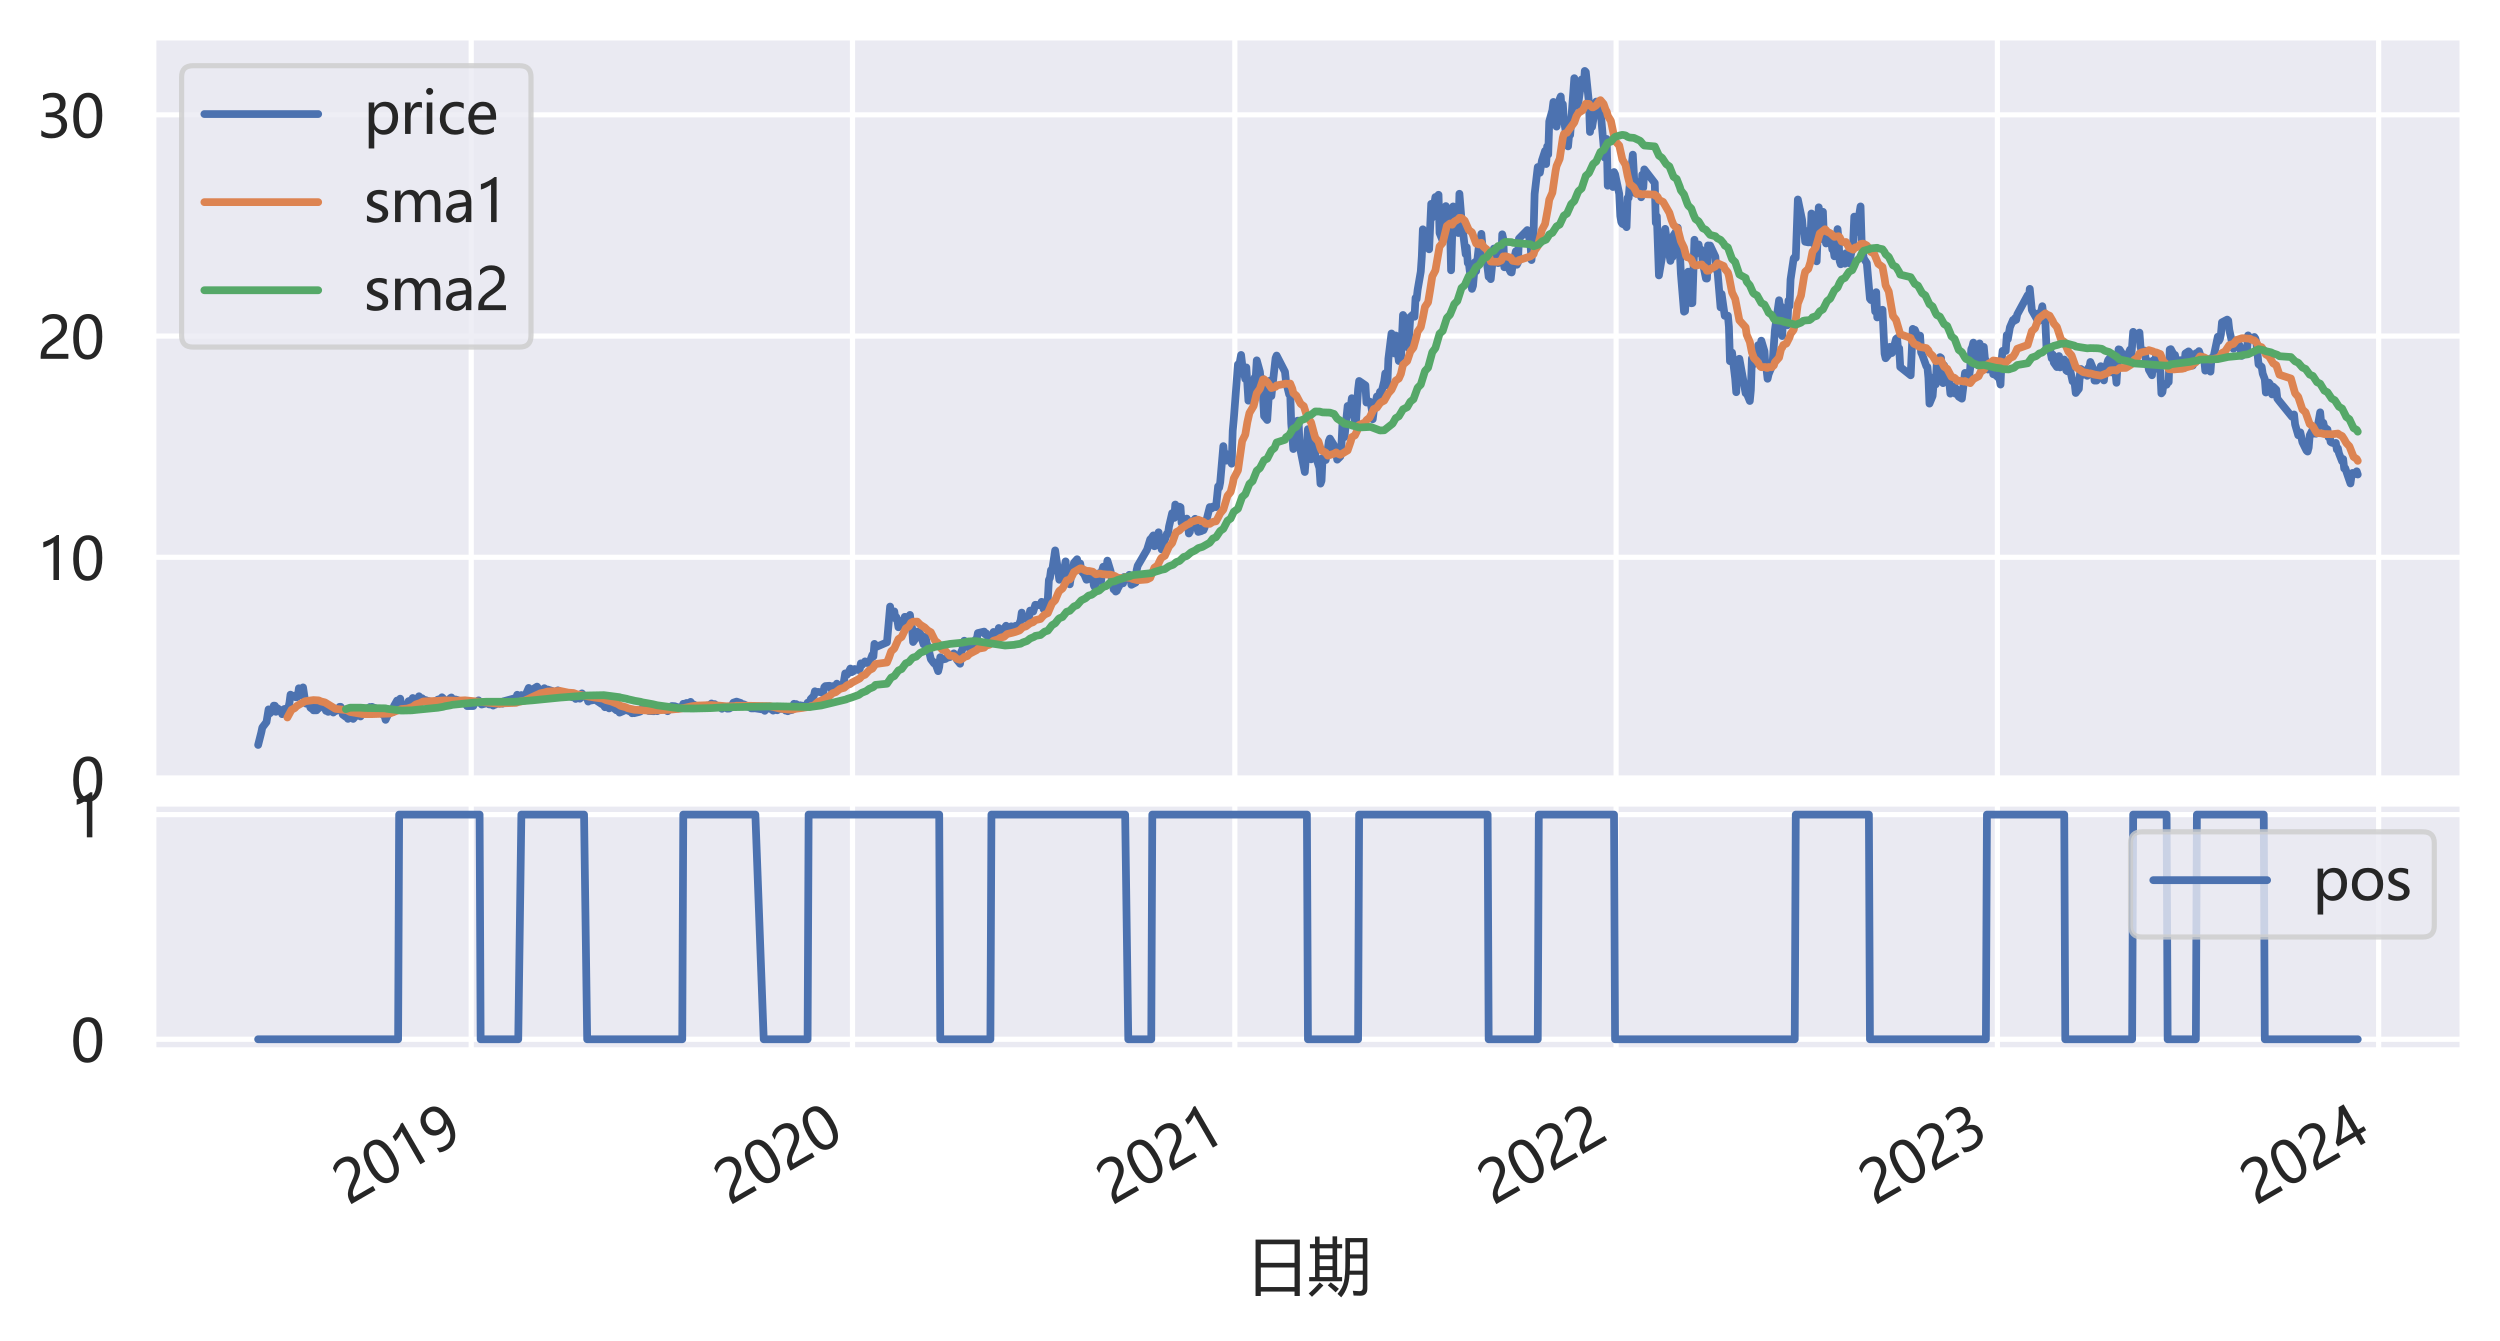 <?xml version="1.0" encoding="utf-8" standalone="no"?>
<!DOCTYPE svg PUBLIC "-//W3C//DTD SVG 1.1//EN"
  "http://www.w3.org/Graphics/SVG/1.1/DTD/svg11.dtd">
<svg xmlns:xlink="http://www.w3.org/1999/xlink" width="483.201pt" height="259.2pt" viewBox="0 0 483.201 259.2" xmlns="http://www.w3.org/2000/svg" version="1.1">
 <defs>
  <style type="text/css">*{stroke-linejoin: round; stroke-linecap: butt}</style>
 </defs>
 <g id="figure_1">
  <g id="patch_1">
   <path d="M 0 259.2 
L 483.201 259.2 
L 483.201 0 
L 0 0 
z
" style="fill: #ffffff"/>
  </g>
  <g id="axes_1">
   <g id="patch_2">
    <path d="M 29.601 150.498 
L 476.001 150.498 
L 476.001 7.2 
L 29.601 7.2 
z
" style="fill: #eaeaf2"/>
   </g>
   <g id="matplotlib.axis_1">
    <g id="xtick_1">
     <g id="line2d_1">
      <path d="M 91.079 150.498 
L 91.079 7.2 
" clip-path="url(#pd86e8a06e6)" style="fill: none; stroke: #ffffff; stroke-linecap: round"/>
     </g>
    </g>
    <g id="xtick_2">
     <g id="line2d_2">
      <path d="M 164.773 150.498 
L 164.773 7.2 
" clip-path="url(#pd86e8a06e6)" style="fill: none; stroke: #ffffff; stroke-linecap: round"/>
     </g>
    </g>
    <g id="xtick_3">
     <g id="line2d_3">
      <path d="M 238.668 150.498 
L 238.668 7.2 
" clip-path="url(#pd86e8a06e6)" style="fill: none; stroke: #ffffff; stroke-linecap: round"/>
     </g>
    </g>
    <g id="xtick_4">
     <g id="line2d_4">
      <path d="M 312.361 150.498 
L 312.361 7.2 
" clip-path="url(#pd86e8a06e6)" style="fill: none; stroke: #ffffff; stroke-linecap: round"/>
     </g>
    </g>
    <g id="xtick_5">
     <g id="line2d_5">
      <path d="M 386.055 150.498 
L 386.055 7.2 
" clip-path="url(#pd86e8a06e6)" style="fill: none; stroke: #ffffff; stroke-linecap: round"/>
     </g>
    </g>
    <g id="xtick_6">
     <g id="line2d_6">
      <path d="M 459.748 150.498 
L 459.748 7.2 
" clip-path="url(#pd86e8a06e6)" style="fill: none; stroke: #ffffff; stroke-linecap: round"/>
     </g>
    </g>
    <g id="xtick_7"/>
    <g id="xtick_8"/>
    <g id="xtick_9"/>
    <g id="xtick_10"/>
    <g id="xtick_11"/>
    <g id="xtick_12"/>
    <g id="xtick_13"/>
    <g id="xtick_14"/>
    <g id="xtick_15"/>
   </g>
   <g id="matplotlib.axis_2">
    <g id="ytick_1">
     <g id="line2d_7">
      <path d="M 29.601 150.472 
L 476.001 150.472 
" clip-path="url(#pd86e8a06e6)" style="fill: none; stroke: #ffffff; stroke-linecap: round"/>
     </g>
     <g id="text_1">
      <!-- 0 -->
      <g style="fill: #262626" transform="translate(13.65 154.868) scale(0.11 -0.11)">
       <defs>
        <path id="MicrosoftYaHei-30" d="M 284 2325 
Q 284 3606 709 4264 
Q 1134 4922 1941 4922 
Q 3478 4922 3478 2441 
Q 3478 1216 3045 567 
Q 2613 -81 1831 -81 
Q 1094 -81 689 534 
Q 284 1150 284 2325 
z
M 909 2353 
Q 909 425 1888 425 
Q 2850 425 2850 2384 
Q 2850 4413 1906 4413 
Q 909 4413 909 2353 
z
" transform="scale(0.016)"/>
       </defs>
       <use xlink:href="#MicrosoftYaHei-30"/>
      </g>
     </g>
    </g>
    <g id="ytick_2">
     <g id="line2d_8">
      <path d="M 29.601 107.713 
L 476.001 107.713 
" clip-path="url(#pd86e8a06e6)" style="fill: none; stroke: #ffffff; stroke-linecap: round"/>
     </g>
     <g id="text_2">
      <!-- 10 -->
      <g style="fill: #262626" transform="translate(7.2 112.109) scale(0.11 -0.11)">
       <defs>
        <path id="MicrosoftYaHei-31" d="M 1781 0 
L 1781 4141 
Q 1638 3997 1295 3819 
Q 953 3641 663 3569 
L 663 4169 
Q 1047 4275 1484 4508 
Q 1922 4741 2156 4947 
L 2388 4947 
L 2388 0 
L 1781 0 
z
" transform="scale(0.016)"/>
       </defs>
       <use xlink:href="#MicrosoftYaHei-31"/>
       <use xlink:href="#MicrosoftYaHei-30" x="58.643"/>
      </g>
     </g>
    </g>
    <g id="ytick_3">
     <g id="line2d_9">
      <path d="M 29.601 64.954 
L 476.001 64.954 
" clip-path="url(#pd86e8a06e6)" style="fill: none; stroke: #ffffff; stroke-linecap: round"/>
     </g>
     <g id="text_3">
      <!-- 20 -->
      <g style="fill: #262626" transform="translate(7.2 69.35) scale(0.11 -0.11)">
       <defs>
        <path id="MicrosoftYaHei-32" d="M 2666 3572 
Q 2666 3963 2419 4186 
Q 2172 4409 1747 4409 
Q 1447 4409 1140 4256 
Q 834 4103 569 3819 
L 569 4413 
Q 806 4659 1107 4790 
Q 1409 4922 1816 4922 
Q 2472 4922 2872 4570 
Q 3272 4219 3272 3619 
Q 3272 3084 3026 2693 
Q 2781 2303 2188 1894 
Q 1581 1475 1376 1294 
Q 1172 1113 1090 947 
Q 1009 781 1009 544 
L 3416 544 
L 3416 0 
L 372 0 
L 372 241 
Q 372 659 486 951 
Q 600 1244 862 1520 
Q 1125 1797 1681 2184 
Q 2250 2584 2458 2886 
Q 2666 3188 2666 3572 
z
" transform="scale(0.016)"/>
       </defs>
       <use xlink:href="#MicrosoftYaHei-32"/>
       <use xlink:href="#MicrosoftYaHei-30" x="58.643"/>
      </g>
     </g>
    </g>
    <g id="ytick_4">
     <g id="line2d_10">
      <path d="M 29.601 22.195 
L 476.001 22.195 
" clip-path="url(#pd86e8a06e6)" style="fill: none; stroke: #ffffff; stroke-linecap: round"/>
     </g>
     <g id="text_4">
      <!-- 30 -->
      <g style="fill: #262626" transform="translate(7.2 26.591) scale(0.11 -0.11)">
       <defs>
        <path id="MicrosoftYaHei-33" d="M 447 809 
Q 944 425 1569 425 
Q 2069 425 2361 670 
Q 2653 916 2653 1328 
Q 2653 2247 1338 2247 
L 934 2247 
L 934 2753 
L 1319 2753 
Q 2484 2753 2484 3616 
Q 2484 4413 1594 4413 
Q 1084 4413 634 4069 
L 634 4647 
Q 1109 4922 1744 4922 
Q 2363 4922 2738 4598 
Q 3113 4275 3113 3759 
Q 3113 2809 2144 2538 
L 2144 2525 
Q 2669 2469 2973 2155 
Q 3278 1841 3278 1372 
Q 3278 719 2808 319 
Q 2338 -81 1556 -81 
Q 869 -81 447 175 
L 447 809 
z
" transform="scale(0.016)"/>
       </defs>
       <use xlink:href="#MicrosoftYaHei-33"/>
       <use xlink:href="#MicrosoftYaHei-30" x="58.643"/>
      </g>
     </g>
    </g>
   </g>
   <g id="line2d_11">
    <path d="M 49.892 143.984 
L 50.498 141.585 
L 50.699 140.619 
L 51.507 139.56 
L 51.911 137.11 
L 52.113 137.91 
L 52.718 137.38 
L 52.92 136.383 
L 53.122 136.401 
L 53.324 137.576 
L 53.526 136.827 
L 54.334 137.36 
L 54.536 138.037 
L 54.939 137.043 
L 55.545 136.91 
L 55.747 136.741 
L 55.949 135.808 
L 56.151 134.263 
L 56.353 134.678 
L 56.958 134.439 
L 57.16 134.763 
L 57.362 134.763 
L 57.564 134.641 
L 57.766 133.031 
L 58.372 133.491 
L 58.574 132.861 
L 58.977 135.577 
L 59.179 136.008 
L 59.785 135.846 
L 59.987 136.775 
L 60.189 136.934 
L 60.391 136.707 
L 60.593 137.297 
L 61.198 137.287 
L 61.4 136.459 
L 61.602 136.913 
L 61.804 136.404 
L 62.006 136.328 
L 62.612 136.414 
L 63.015 137.395 
L 63.217 137.42 
L 63.419 137.585 
L 64.227 137.304 
L 64.429 137.722 
L 64.631 137.398 
L 64.832 137.459 
L 65.438 137.125 
L 65.64 136.616 
L 65.842 136.612 
L 66.246 138.119 
L 66.851 138.566 
L 67.053 138.451 
L 67.255 138.941 
L 67.457 138.851 
L 67.659 138.556 
L 68.265 138.949 
L 69.072 138.042 
L 69.678 138.479 
L 69.88 137.95 
L 70.486 137.384 
L 71.293 137.557 
L 71.495 136.643 
L 71.697 136.711 
L 71.899 136.621 
L 73.918 137.533 
L 74.12 138.242 
L 74.322 138.242 
L 74.524 139.131 
L 75.331 137.392 
L 75.533 137.454 
L 75.735 137.223 
L 75.937 137.615 
L 76.139 136.466 
L 76.744 135.4 
L 77.148 135.822 
L 77.35 135.041 
L 77.552 136.302 
L 78.158 137.073 
L 78.36 136.223 
L 78.763 136.501 
L 78.965 135.529 
L 79.571 135.345 
L 79.773 134.91 
L 80.177 135.763 
L 80.379 135.673 
L 80.984 134.575 
L 81.388 135.026 
L 81.59 134.953 
L 81.792 135.202 
L 82.398 135.353 
L 82.6 135.67 
L 82.801 135.494 
L 83.003 135.642 
L 83.205 136.431 
L 83.811 136.302 
L 84.013 136.108 
L 84.215 135.492 
L 84.417 135.622 
L 84.619 135.223 
L 85.224 135.056 
L 85.426 134.768 
L 85.628 134.952 
L 85.83 135.424 
L 86.032 135.287 
L 86.638 135.568 
L 86.839 135.514 
L 87.041 134.928 
L 87.243 134.805 
L 87.445 135.359 
L 88.051 135.193 
L 88.455 135.326 
L 88.657 135.758 
L 88.858 135.527 
L 89.464 135.621 
L 90.07 136.072 
L 90.272 136.468 
L 91.483 136.461 
L 91.685 135.834 
L 92.291 135.745 
L 92.493 135.364 
L 93.098 136.171 
L 93.704 136.012 
L 93.906 135.754 
L 94.108 135.893 
L 94.31 135.896 
L 94.512 136.148 
L 95.117 136.181 
L 95.319 136.376 
L 95.521 136.142 
L 95.723 136.196 
L 95.925 135.742 
L 96.531 136.016 
L 96.733 135.893 
L 97.136 136.004 
L 97.338 135.547 
L 99.761 134.888 
L 99.963 134.284 
L 100.165 134.745 
L 100.771 134.338 
L 100.972 134.77 
L 101.578 134.357 
L 102.184 132.965 
L 102.588 134.02 
L 102.991 133.225 
L 103.799 132.711 
L 104.001 132.992 
L 104.405 134.238 
L 105.01 133.647 
L 105.212 133.018 
L 105.414 133.615 
L 105.818 133.266 
L 106.626 133.514 
L 106.828 133.799 
L 107.231 133.917 
L 107.837 133.432 
L 108.241 134.552 
L 108.443 134.595 
L 108.645 134.234 
L 109.25 133.965 
L 109.654 134.336 
L 110.664 134.775 
L 110.866 134.452 
L 111.269 135.089 
L 111.471 134.837 
L 112.077 135.039 
L 112.279 134.779 
L 112.481 134.014 
L 112.885 134.596 
L 113.49 134.988 
L 113.692 135.6 
L 113.894 135.28 
L 114.096 135.414 
L 114.904 135.281 
L 115.105 135.284 
L 116.317 136.093 
L 116.519 136.065 
L 116.923 136.693 
L 117.124 136.412 
L 117.73 136.916 
L 117.932 136.8 
L 118.134 136.236 
L 118.336 136.365 
L 118.538 136.783 
L 119.143 137.293 
L 119.345 137.204 
L 119.547 137.359 
L 119.749 137.737 
L 120.557 137.391 
L 120.759 136.855 
L 121.162 137.269 
L 121.97 137.6 
L 122.172 137.859 
L 122.374 137.42 
L 122.576 137.844 
L 123.585 137.593 
L 123.787 137.503 
L 124.191 136.798 
L 124.797 136.842 
L 125.402 137.421 
L 126.412 137.468 
L 126.614 137.238 
L 126.816 137.249 
L 127.017 137.457 
L 128.027 136.876 
L 128.229 137.027 
L 128.431 137.02 
L 129.036 137.462 
L 129.44 136.785 
L 129.642 136.75 
L 129.844 136.459 
L 130.45 136.505 
L 130.652 136.67 
L 130.854 136.638 
L 131.055 136.937 
L 131.257 136.735 
L 131.863 136.591 
L 132.065 136.033 
L 132.469 136.045 
L 132.671 135.876 
L 133.276 135.873 
L 133.478 135.657 
L 133.68 136.01 
L 134.084 136.152 
L 134.892 136.776 
L 135.093 136.541 
L 135.295 136.591 
L 135.497 136.822 
L 136.305 136.513 
L 136.507 136.506 
L 136.709 136.373 
L 136.911 136.564 
L 137.516 135.967 
L 137.718 136.122 
L 138.122 136.089 
L 138.324 136.427 
L 138.93 136.653 
L 139.131 136.548 
L 139.535 136.991 
L 139.737 136.753 
L 140.343 136.614 
L 140.545 136.966 
L 140.949 136.948 
L 141.15 136.837 
L 141.756 135.808 
L 142.362 135.606 
L 143.169 135.869 
L 143.371 136.304 
L 143.573 136.29 
L 143.775 136.131 
L 144.785 136.66 
L 144.987 136.613 
L 145.188 136.915 
L 145.996 136.909 
L 147.611 137.153 
L 147.813 137.387 
L 148.015 137.027 
L 148.217 136.916 
L 149.025 137.012 
L 149.428 137.347 
L 149.63 137.188 
L 150.236 137.279 
L 150.438 137.062 
L 150.64 137.056 
L 150.842 136.88 
L 151.044 137.002 
L 151.649 137.045 
L 151.851 137.351 
L 152.053 137.304 
L 152.255 137.466 
L 152.457 137.34 
L 153.063 137.222 
L 153.466 136.027 
L 153.668 136.146 
L 153.87 136.084 
L 154.476 136.465 
L 154.678 136.318 
L 154.88 136.419 
L 155.082 136.386 
L 155.283 136.685 
L 155.889 136.631 
L 156.091 135.819 
L 156.293 135.948 
L 156.495 135.779 
L 156.697 135.111 
L 157.302 134.492 
L 157.504 133.61 
L 157.706 133.761 
L 158.11 133.73 
L 158.716 133.792 
L 158.918 133.932 
L 159.12 133.87 
L 159.321 132.813 
L 159.523 132.612 
L 160.331 132.544 
L 160.735 133.271 
L 160.937 132.613 
L 161.542 132.754 
L 161.744 132.135 
L 161.946 132.577 
L 162.35 132.656 
L 162.956 132.635 
L 163.359 130.156 
L 163.561 130.192 
L 163.763 130.375 
L 164.369 129.217 
L 164.571 129.936 
L 164.975 129.71 
L 165.177 129.307 
L 165.984 129.514 
L 166.186 129.294 
L 166.388 128.214 
L 166.59 128.552 
L 167.196 127.833 
L 167.599 128.151 
L 167.801 127.933 
L 168.003 128.196 
L 168.609 126.575 
L 168.811 126.883 
L 169.013 124.451 
L 169.215 125.102 
L 171.435 124.145 
L 172.041 117.24 
L 172.243 119.181 
L 172.849 118.17 
L 173.051 119.54 
L 173.252 119.289 
L 173.454 119.95 
L 173.656 121.238 
L 174.262 120.399 
L 174.464 119.897 
L 174.666 120.582 
L 174.868 119.222 
L 175.07 119.241 
L 175.675 120.337 
L 175.877 118.851 
L 176.079 120.651 
L 176.281 121.325 
L 176.483 124.088 
L 177.089 123.225 
L 177.29 122.067 
L 177.492 122.482 
L 177.694 122.179 
L 177.896 122.519 
L 178.502 124.534 
L 178.704 123.121 
L 178.906 123.072 
L 179.108 124.384 
L 179.309 124.804 
L 179.915 127.407 
L 180.521 128.213 
L 180.723 128.048 
L 181.328 129.723 
L 181.53 128.904 
L 181.732 127.023 
L 182.136 127.48 
L 182.742 127.358 
L 182.944 127.143 
L 183.146 127.143 
L 183.347 126.504 
L 183.549 127.027 
L 184.357 126.286 
L 184.559 126.624 
L 184.963 127.534 
L 185.568 128.286 
L 185.77 125.997 
L 185.972 125.63 
L 186.376 123.84 
L 186.982 124.33 
L 187.184 125.128 
L 187.385 125.059 
L 187.587 125.25 
L 187.789 124.894 
L 188.395 124.449 
L 188.597 123.572 
L 188.799 123.489 
L 189.001 122.361 
L 190.212 122.077 
L 190.414 122.594 
L 190.616 122.418 
L 191.222 123.709 
L 191.423 123.436 
L 191.625 123.584 
L 191.827 124.114 
L 192.029 122.145 
L 192.635 122.876 
L 192.837 122.589 
L 193.039 121.382 
L 193.241 121.751 
L 193.442 122.679 
L 194.048 122.381 
L 194.25 121.238 
L 194.452 120.943 
L 194.856 122.136 
L 195.461 121.053 
L 195.865 121.543 
L 196.269 120.961 
L 196.875 120.917 
L 197.279 119.862 
L 197.48 118.405 
L 197.682 119.338 
L 198.288 119.655 
L 198.49 119.199 
L 198.692 119.637 
L 198.894 119.406 
L 199.096 118.017 
L 199.701 118.196 
L 200.105 116.895 
L 201.115 116.986 
L 201.317 116.323 
L 201.72 117.754 
L 201.922 117.673 
L 202.528 115.639 
L 202.73 112.086 
L 202.932 111.687 
L 203.134 110.201 
L 203.336 110.423 
L 203.941 106.386 
L 204.749 112.059 
L 205.556 109.803 
L 205.758 109.624 
L 205.96 108.501 
L 206.162 111.464 
L 206.768 112.938 
L 207.172 110.366 
L 207.374 110.133 
L 207.575 108.77 
L 208.181 108.086 
L 208.383 109.069 
L 208.585 109.136 
L 208.787 108.908 
L 208.989 110.346 
L 209.594 111.069 
L 209.998 112.055 
L 210.2 112.002 
L 210.402 111.128 
L 211.008 111.876 
L 211.21 111.343 
L 211.412 113.159 
L 211.613 113.513 
L 212.421 110.798 
L 212.623 111.215 
L 212.825 112.318 
L 213.027 110.208 
L 213.229 109.539 
L 213.834 109.932 
L 214.036 108.355 
L 214.642 110.354 
L 215.248 113.92 
L 215.45 113.818 
L 215.651 114.335 
L 215.853 114.204 
L 216.055 113.737 
L 216.863 112.256 
L 217.065 112.741 
L 217.267 111.515 
L 217.469 111.589 
L 218.074 111.609 
L 218.276 111.099 
L 218.478 111.796 
L 218.68 113.03 
L 219.488 112.61 
L 219.689 110.198 
L 219.891 109.356 
L 221.708 106.227 
L 222.314 104.245 
L 222.516 104.069 
L 222.92 103.483 
L 223.122 105.579 
L 223.727 105.318 
L 223.929 102.88 
L 224.131 104.731 
L 224.333 104.823 
L 224.535 106.201 
L 225.343 103.76 
L 225.544 103.153 
L 225.746 103.205 
L 225.948 101.772 
L 226.554 99.182 
L 226.756 100.007 
L 226.958 100.103 
L 227.16 97.519 
L 227.362 98.52 
L 227.967 97.933 
L 228.169 98.033 
L 228.371 101.048 
L 228.573 100.371 
L 228.775 100.576 
L 229.381 100.237 
L 229.582 101.081 
L 229.784 103.111 
L 229.986 102.794 
L 230.188 100.796 
L 230.794 100.612 
L 230.996 100.273 
L 231.198 101.965 
L 231.4 102.14 
L 231.601 102.807 
L 232.207 102.649 
L 232.409 101.975 
L 232.611 102.47 
L 232.813 102.009 
L 233.822 98.008 
L 234.024 98.013 
L 234.226 98.249 
L 234.428 97.904 
L 235.034 98.015 
L 235.438 94.006 
L 235.639 94.261 
L 235.841 93.226 
L 236.447 86.231 
L 236.649 88.499 
L 236.851 87.631 
L 237.053 89.032 
L 237.255 88.67 
L 237.86 87.872 
L 238.062 89.625 
L 238.264 83.236 
L 238.466 81.018 
L 239.274 70.433 
L 239.476 70.849 
L 239.879 68.604 
L 240.081 70.348 
L 240.687 73.249 
L 240.889 71.017 
L 241.293 77.444 
L 241.495 75.137 
L 242.1 74.466 
L 242.302 78.016 
L 242.504 72.965 
L 242.706 72.989 
L 242.908 69.649 
L 243.514 71.856 
L 243.715 74.143 
L 243.917 73.143 
L 244.321 80.42 
L 244.927 81.177 
L 245.331 75.049 
L 245.533 73.548 
L 245.734 76.556 
L 246.542 69.218 
L 246.744 68.722 
L 248.359 71.853 
L 248.561 73.748 
L 249.167 76.242 
L 249.369 75.937 
L 249.571 81.84 
L 249.974 86.79 
L 250.782 81.317 
L 250.984 81.31 
L 251.186 86.117 
L 252.195 91.228 
L 252.801 82.952 
L 253.407 88.779 
L 253.81 84.64 
L 254.012 84.08 
L 254.214 87.938 
L 255.022 90.454 
L 255.224 93.473 
L 255.426 92.92 
L 255.628 88.512 
L 256.233 88.915 
L 256.435 87.443 
L 256.637 86.807 
L 256.839 85.247 
L 257.041 84.764 
L 257.848 86.085 
L 258.05 87.244 
L 258.252 87.276 
L 258.454 88.843 
L 259.06 88.245 
L 259.262 86.297 
L 259.464 82.055 
L 259.666 83.855 
L 259.867 84.488 
L 260.473 78.463 
L 260.877 80.125 
L 261.281 76.967 
L 261.886 81.458 
L 262.088 81.534 
L 262.492 75.268 
L 262.694 73.636 
L 263.905 74.466 
L 264.107 77.802 
L 264.713 77.613 
L 264.915 77.934 
L 265.117 78.95 
L 265.319 81.031 
L 265.521 79.454 
L 266.126 76.621 
L 266.328 77.441 
L 266.732 75.716 
L 266.934 76.149 
L 267.54 73.674 
L 267.742 72.162 
L 267.943 74.182 
L 268.145 74.464 
L 268.347 69.349 
L 268.953 64.457 
L 269.155 66.212 
L 269.357 66.38 
L 269.559 68.323 
L 269.761 64.84 
L 270.366 69.772 
L 270.568 69.353 
L 270.77 69.393 
L 271.174 60.88 
L 271.981 62.268 
L 272.183 67.225 
L 272.587 61.27 
L 273.193 60.708 
L 273.395 61.22 
L 273.597 57.578 
L 273.798 57.801 
L 274 56.022 
L 274.606 52.499 
L 274.808 49.58 
L 275.01 44.323 
L 275.212 45.385 
L 275.414 47.36 
L 276.019 47.381 
L 276.221 48.185 
L 276.625 39.404 
L 276.827 42.058 
L 277.433 38.08 
L 277.635 38.642 
L 277.836 40.968 
L 278.038 37.65 
L 278.24 45.04 
L 278.846 46.537 
L 279.048 45.632 
L 279.25 40.097 
L 279.452 39.832 
L 279.654 41.846 
L 280.259 43.29 
L 280.461 52.24 
L 280.865 39.901 
L 281.067 41.172 
L 281.673 40.855 
L 281.874 45.043 
L 282.076 37.452 
L 282.48 42.47 
L 283.288 49.138 
L 283.49 47.791 
L 283.692 50.84 
L 283.893 50.83 
L 284.499 55.832 
L 284.701 55.236 
L 285.105 50.645 
L 285.307 52.422 
L 285.912 46.872 
L 286.114 46.655 
L 286.316 45.201 
L 286.72 49.753 
L 287.326 50.206 
L 287.73 53.519 
L 287.931 52.559 
L 288.133 53.95 
L 288.739 48.042 
L 288.941 48.462 
L 289.143 50.666 
L 289.345 49.827 
L 289.547 50.844 
L 290.152 50.704 
L 290.354 45.287 
L 290.556 46.192 
L 290.758 51.656 
L 290.96 50.658 
L 291.969 52.594 
L 292.171 52.663 
L 292.373 51.264 
L 292.979 48.566 
L 293.181 51.174 
L 293.383 50.757 
L 293.585 46.121 
L 295.2 44.472 
L 295.806 47.069 
L 296.007 50.264 
L 296.411 44.816 
L 296.613 37.484 
L 297.219 32.286 
L 297.421 33.173 
L 297.623 33.396 
L 298.026 31.019 
L 298.632 29.155 
L 298.834 31.703 
L 299.036 28.294 
L 299.238 29.858 
L 299.44 23.466 
L 300.045 21.307 
L 300.247 19.705 
L 300.449 23.301 
L 300.651 21.928 
L 300.853 24.473 
L 301.459 19.143 
L 301.661 18.644 
L 301.863 21.702 
L 302.064 20.131 
L 302.266 23.103 
L 303.074 28.291 
L 303.276 26.117 
L 303.478 26.092 
L 304.285 15.112 
L 304.891 20.499 
L 305.093 19.706 
L 305.699 15.351 
L 305.901 15.311 
L 306.102 16.906 
L 306.304 13.714 
L 306.506 13.919 
L 307.112 19.859 
L 307.314 25.501 
L 307.516 23.502 
L 307.718 24.543 
L 308.525 19.634 
L 308.727 21.099 
L 308.929 21.5 
L 309.131 20.288 
L 309.333 21.056 
L 310.14 30.459 
L 310.342 29.223 
L 310.544 26.859 
L 310.746 35.895 
L 311.352 35.54 
L 311.554 34.264 
L 311.756 36.147 
L 311.958 33.254 
L 312.159 33.653 
L 312.967 37.473 
L 313.169 41.744 
L 313.371 42.951 
L 313.573 43.263 
L 314.178 43.563 
L 314.38 43.905 
L 314.582 38.247 
L 314.784 38.258 
L 314.986 35.778 
L 315.592 29.894 
L 315.996 37.255 
L 316.197 37.424 
L 316.399 37.357 
L 317.005 35.06 
L 317.207 38.13 
L 317.409 33.76 
L 317.611 36.258 
L 317.813 32.74 
L 319.832 35.365 
L 320.034 43.066 
L 320.235 41.799 
L 320.639 53.229 
L 321.245 49.631 
L 321.447 45.829 
L 321.851 44.232 
L 322.052 45.73 
L 322.86 50.423 
L 323.062 47.432 
L 323.264 49.689 
L 323.466 45.476 
L 324.071 44.562 
L 324.273 44.001 
L 324.475 48.462 
L 324.677 48.636 
L 324.879 52.872 
L 325.485 60.241 
L 325.687 60.123 
L 326.09 53.061 
L 326.292 52.516 
L 326.898 58.618 
L 327.1 58.582 
L 327.504 46.341 
L 327.706 49.142 
L 328.311 47.247 
L 328.513 48.641 
L 328.715 48.182 
L 328.917 48.438 
L 329.119 50.815 
L 329.725 53.825 
L 329.927 53.844 
L 330.128 47.438 
L 330.33 48.777 
L 330.532 47.455 
L 331.542 49.598 
L 331.744 52.18 
L 331.946 52.22 
L 332.551 59.412 
L 332.753 56.817 
L 333.359 61.042 
L 333.965 61.015 
L 334.166 63.162 
L 334.368 69.807 
L 334.57 69.387 
L 334.772 68.147 
L 335.378 73.185 
L 335.58 75.805 
L 335.782 69.802 
L 335.984 73.706 
L 336.185 69.346 
L 337.397 76.006 
L 337.599 76.006 
L 338.204 77.503 
L 338.406 75.372 
L 338.608 69.267 
L 338.81 70.517 
L 339.012 68.263 
L 339.618 69.816 
L 339.82 66.711 
L 340.022 67.423 
L 340.223 67.423 
L 340.425 65.845 
L 341.031 67.876 
L 341.233 70.808 
L 341.435 71.422 
L 341.637 73.208 
L 341.839 72.327 
L 342.444 70.85 
L 342.646 69.616 
L 343.05 63.861 
L 343.858 58.033 
L 344.06 59.428 
L 344.261 59.228 
L 344.463 64.949 
L 344.665 60.425 
L 345.271 62.613 
L 345.473 62.859 
L 345.675 58.093 
L 345.877 59.165 
L 346.079 54.024 
L 346.684 49.935 
L 346.886 49.673 
L 347.088 49.845 
L 347.492 38.558 
L 348.299 42.46 
L 348.501 44.75 
L 348.703 44.454 
L 348.905 46.723 
L 349.511 46.847 
L 349.713 46.474 
L 349.915 46.848 
L 350.117 41.263 
L 351.126 50.508 
L 351.53 40.069 
L 351.732 44.662 
L 352.337 40.937 
L 352.539 46.337 
L 352.741 46.056 
L 352.943 47.058 
L 353.145 44.866 
L 353.751 46.915 
L 353.953 46.863 
L 354.155 48.22 
L 354.356 48.138 
L 354.558 49.54 
L 355.164 44.282 
L 355.366 46.491 
L 355.568 50.463 
L 355.77 51.083 
L 355.972 50.139 
L 356.577 50.961 
L 356.779 48.951 
L 356.981 50.464 
L 357.183 49.264 
L 357.385 50.863 
L 357.991 48.044 
L 358.193 46.507 
L 358.394 41.871 
L 358.596 42.316 
L 358.798 44.868 
L 359.606 39.898 
L 359.808 46.467 
L 360.212 49.902 
L 360.817 50.857 
L 361.423 57.741 
L 361.625 58.001 
L 362.231 57.585 
L 362.432 60.213 
L 362.634 56.477 
L 362.836 61.355 
L 363.038 60.811 
L 363.846 59.87 
L 364.25 68.368 
L 364.451 69.238 
L 365.057 68.507 
L 365.259 67.04 
L 365.461 67.182 
L 365.663 68.239 
L 365.865 67.771 
L 366.47 65.513 
L 366.672 65.343 
L 366.874 67.752 
L 367.076 67.314 
L 367.278 70.931 
L 369.297 72.538 
L 369.701 63.566 
L 369.903 64.731 
L 370.105 63.753 
L 370.71 65.262 
L 370.912 65.228 
L 371.114 64.87 
L 371.316 68.131 
L 371.518 68.535 
L 372.325 70.786 
L 372.527 70.914 
L 372.729 73.062 
L 372.931 78.008 
L 373.537 76.537 
L 373.739 73.875 
L 373.941 72.818 
L 374.143 74.294 
L 374.344 70.241 
L 374.95 69.022 
L 375.152 69.16 
L 375.556 74.052 
L 375.758 70.621 
L 376.363 73.679 
L 376.565 71.883 
L 376.969 76.085 
L 377.171 74.955 
L 377.777 74.638 
L 377.979 76.116 
L 378.181 75.217 
L 378.584 76.677 
L 379.19 77.054 
L 379.796 72.079 
L 379.998 72.753 
L 380.603 72.668 
L 380.805 71.127 
L 381.007 67.477 
L 381.209 67.046 
L 381.411 66.22 
L 382.017 68.267 
L 382.219 70.051 
L 382.42 70.67 
L 382.622 66.377 
L 382.824 67.529 
L 383.43 67.048 
L 383.632 69.225 
L 383.834 69.761 
L 384.238 71.424 
L 384.843 70.341 
L 385.045 70.413 
L 385.247 72.326 
L 385.651 72.444 
L 386.458 73.2 
L 386.66 74.329 
L 386.862 69.638 
L 387.064 67.811 
L 387.67 67.828 
L 387.872 64.753 
L 388.074 65.576 
L 388.477 63.26 
L 389.083 61.839 
L 389.285 62.042 
L 389.487 61.468 
L 389.689 61.815 
L 389.891 60.777 
L 391.91 57.055 
L 392.112 58.148 
L 392.314 55.831 
L 392.717 59.949 
L 393.727 61.741 
L 393.929 60.588 
L 394.131 61.99 
L 394.736 59.185 
L 394.938 60.974 
L 395.14 61.466 
L 395.342 62.543 
L 395.544 67.133 
L 396.15 67.083 
L 396.553 69.27 
L 396.755 68.523 
L 396.957 70.088 
L 397.563 70.948 
L 397.765 70.392 
L 397.967 68.822 
L 398.169 71.01 
L 398.371 70.708 
L 398.976 69.488 
L 399.38 71.62 
L 399.582 71.762 
L 399.784 70.007 
L 400.591 73.707 
L 400.793 73.553 
L 400.995 74.13 
L 401.197 75.955 
L 401.803 75.165 
L 402.005 72.401 
L 402.207 71.324 
L 402.409 71.49 
L 402.61 72.446 
L 403.216 71.861 
L 403.418 72.639 
L 403.62 71.129 
L 403.822 71.145 
L 404.024 69.963 
L 404.629 71.428 
L 404.831 73.562 
L 405.235 73.562 
L 405.437 73.07 
L 406.043 70.779 
L 406.245 71.193 
L 406.648 73.525 
L 406.85 71.724 
L 407.456 69.614 
L 407.86 69.112 
L 408.062 71.976 
L 408.264 70.186 
L 408.869 71.8 
L 409.071 73.987 
L 409.475 67.519 
L 409.677 67.568 
L 410.888 69.483 
L 411.696 67.579 
L 411.898 69.37 
L 412.302 64.138 
L 412.504 65.01 
L 413.109 64.899 
L 413.513 64.282 
L 413.715 67.014 
L 413.917 67.874 
L 414.523 67.767 
L 414.724 69.52 
L 414.926 69.585 
L 415.128 69.997 
L 415.33 71.47 
L 415.936 72.529 
L 416.138 69.684 
L 416.34 71.057 
L 416.542 70.438 
L 416.743 68.445 
L 417.349 71.545 
L 417.551 71.735 
L 417.753 76.034 
L 417.955 75.781 
L 418.157 74.332 
L 418.762 74.362 
L 418.964 73.951 
L 419.166 73.844 
L 419.368 67.568 
L 419.57 67.485 
L 420.176 68.639 
L 420.378 68.598 
L 420.579 69.711 
L 421.589 69.614 
L 421.791 70.221 
L 421.993 69.852 
L 422.195 70.569 
L 422.397 68.308 
L 423.002 67.914 
L 423.204 68.137 
L 423.608 69.718 
L 423.81 70.655 
L 424.416 68.3 
L 424.617 68.194 
L 424.819 68.951 
L 425.021 67.866 
L 425.223 68.486 
L 425.829 69.429 
L 426.031 69.485 
L 426.233 71.64 
L 426.435 71.08 
L 426.636 70.889 
L 427.242 71.829 
L 427.444 69.178 
L 427.848 68.95 
L 428.655 65.082 
L 428.857 65.893 
L 429.059 65.538 
L 429.261 64.587 
L 429.463 62.302 
L 430.473 61.773 
L 430.674 61.95 
L 430.876 63.747 
L 431.684 67.412 
L 431.886 66.946 
L 432.088 65.994 
L 432.29 65.775 
L 432.895 66.816 
L 433.299 68.779 
L 433.501 68.257 
L 433.703 68.479 
L 434.309 67.7 
L 434.511 64.827 
L 434.914 65.528 
L 435.116 65.579 
L 435.722 65.129 
L 435.924 65.428 
L 436.126 66.287 
L 436.53 70.409 
L 437.135 70.914 
L 437.337 72.211 
L 437.741 73.287 
L 437.943 75.865 
L 438.549 73.962 
L 438.75 74.23 
L 439.154 76.237 
L 439.356 74.73 
L 439.962 75.321 
L 440.164 77.035 
L 440.568 77.562 
L 442.99 80.548 
L 443.192 80.527 
L 443.394 80.108 
L 443.596 82.029 
L 444.202 84.123 
L 444.606 83.571 
L 445.009 85.472 
L 445.817 87.117 
L 446.019 87.275 
L 446.221 86.523 
L 446.423 84.138 
L 447.028 82.951 
L 447.23 83.822 
L 447.432 83.122 
L 447.634 83.829 
L 447.836 83.156 
L 448.442 79.696 
L 448.644 81.791 
L 448.845 81.578 
L 449.047 81.716 
L 449.249 82.582 
L 449.855 83.003 
L 450.057 84.501 
L 450.259 84.211 
L 450.461 85.41 
L 450.663 85.56 
L 451.268 85.715 
L 451.47 85.605 
L 451.672 86.903 
L 451.874 86.648 
L 452.076 87.618 
L 452.682 89.165 
L 452.883 88.729 
L 453.085 90.551 
L 453.287 90.497 
L 454.297 93.443 
L 454.499 91.983 
L 454.701 91.404 
L 454.902 91.729 
L 455.508 91.095 
L 455.71 91.712 
L 455.71 91.712 
" clip-path="url(#pd86e8a06e6)" style="fill: none; stroke: #4c72b0; stroke-width: 1.5; stroke-linecap: round"/>
   </g>
   <g id="line2d_12">
    <path d="M 55.545 138.674 
L 56.353 137.184 
L 56.958 136.875 
L 57.362 136.453 
L 58.977 135.53 
L 60.593 135.312 
L 61.602 135.372 
L 62.006 135.561 
L 62.813 135.767 
L 64.832 136.999 
L 67.053 137.269 
L 67.659 137.604 
L 70.082 138.019 
L 71.899 138.025 
L 75.331 137.91 
L 77.552 137.053 
L 78.763 136.944 
L 79.773 136.613 
L 80.379 136.155 
L 81.186 135.886 
L 81.792 135.58 
L 84.417 135.47 
L 86.032 135.374 
L 88.051 135.442 
L 89.868 135.354 
L 96.531 136.025 
L 97.338 135.934 
L 99.761 135.844 
L 100.165 135.688 
L 101.376 135.424 
L 104.405 134.019 
L 105.212 133.849 
L 105.818 133.67 
L 108.241 133.541 
L 109.856 133.878 
L 110.866 133.946 
L 111.471 134.177 
L 113.894 134.643 
L 115.105 134.843 
L 116.519 135.022 
L 117.124 135.312 
L 118.134 135.574 
L 119.345 136.049 
L 119.951 136.428 
L 120.961 136.693 
L 121.364 136.895 
L 122.374 137.116 
L 122.576 137.173 
L 125.604 137.35 
L 129.238 137.192 
L 129.844 137.126 
L 131.257 137 
L 132.267 136.826 
L 133.68 136.51 
L 134.69 136.375 
L 137.516 136.278 
L 139.131 136.395 
L 140.343 136.507 
L 141.958 136.483 
L 142.362 136.402 
L 144.583 136.413 
L 148.823 136.49 
L 150.64 136.936 
L 152.255 137.13 
L 153.264 137.135 
L 153.87 136.982 
L 155.082 136.828 
L 156.495 136.598 
L 156.697 136.503 
L 157.302 136.375 
L 158.11 135.644 
L 158.918 135.343 
L 160.331 134.515 
L 160.937 133.98 
L 161.542 133.786 
L 162.35 133.15 
L 163.158 132.943 
L 163.763 132.418 
L 164.369 132.189 
L 164.571 131.989 
L 166.186 131.127 
L 166.59 130.655 
L 167.196 130.417 
L 168.003 129.533 
L 168.609 129.229 
L 169.215 128.345 
L 171.435 128.043 
L 171.839 127.058 
L 172.243 125.897 
L 172.849 125.34 
L 173.656 123.52 
L 174.262 123.113 
L 175.07 121.46 
L 175.675 121.067 
L 176.079 120.369 
L 176.483 120.162 
L 177.29 120.148 
L 177.896 120.763 
L 178.704 121.26 
L 179.309 121.849 
L 179.915 122.199 
L 180.723 123.834 
L 181.328 124.304 
L 181.732 125.125 
L 182.136 125.593 
L 182.742 125.8 
L 183.549 126.728 
L 184.357 126.816 
L 184.963 127.354 
L 185.568 127.528 
L 186.174 127.202 
L 186.376 126.984 
L 186.982 126.798 
L 187.385 126.376 
L 188.799 125.643 
L 189.001 125.404 
L 190.212 125.183 
L 190.616 124.768 
L 191.222 124.622 
L 192.029 123.836 
L 192.837 123.596 
L 193.442 123.221 
L 194.048 123.087 
L 194.654 122.55 
L 195.663 122.306 
L 196.269 122.137 
L 197.077 121.846 
L 197.682 121.234 
L 198.288 121.073 
L 199.096 120.466 
L 199.701 120.256 
L 200.105 119.863 
L 201.115 119.629 
L 201.518 119.151 
L 201.922 118.778 
L 202.528 118.5 
L 203.336 116.613 
L 203.941 116.012 
L 204.547 114.585 
L 204.749 114.206 
L 205.355 113.743 
L 206.162 112.186 
L 206.768 111.984 
L 207.172 111.405 
L 207.575 110.579 
L 208.787 109.858 
L 208.989 109.854 
L 209.796 110.264 
L 210.2 110.384 
L 210.402 110.338 
L 211.21 110.501 
L 211.815 110.993 
L 212.623 110.862 
L 213.027 110.963 
L 214.036 111.059 
L 214.642 111.065 
L 215.45 111.323 
L 216.055 111.677 
L 217.065 111.74 
L 217.469 111.582 
L 218.68 111.732 
L 218.882 111.9 
L 219.891 112.146 
L 221.708 111.997 
L 222.314 111.691 
L 223.122 109.721 
L 223.727 109.3 
L 224.333 108.04 
L 224.535 107.774 
L 225.141 107.423 
L 225.948 105.641 
L 226.554 104.955 
L 227.16 103.229 
L 227.362 102.843 
L 227.967 102.528 
L 228.371 102.091 
L 229.381 101.431 
L 229.986 101.159 
L 230.188 100.889 
L 231.601 100.455 
L 232.611 100.846 
L 233.015 101.207 
L 233.822 101.255 
L 234.428 100.864 
L 235.034 100.753 
L 235.438 100.019 
L 235.841 99.214 
L 236.447 98.495 
L 237.255 95.827 
L 237.86 95.088 
L 238.264 93.509 
L 238.466 92.46 
L 239.274 90.918 
L 240.081 85.244 
L 240.687 84.011 
L 241.091 81.598 
L 241.495 79.813 
L 242.302 78.464 
L 242.908 75.987 
L 243.514 75.146 
L 244.119 73.337 
L 244.321 73.307 
L 244.927 73.844 
L 245.734 75.001 
L 246.542 74.772 
L 246.744 74.495 
L 248.561 74.146 
L 249.167 74.235 
L 249.369 74.131 
L 249.772 75.116 
L 249.974 75.973 
L 250.58 76.497 
L 251.388 78.047 
L 251.993 78.499 
L 252.599 80.412 
L 253.407 81.648 
L 254.012 83.926 
L 254.214 84.636 
L 254.82 85.308 
L 255.224 86.615 
L 255.426 87.07 
L 256.233 87.486 
L 256.637 88.067 
L 257.848 87.693 
L 258.252 87.441 
L 258.454 87.634 
L 259.06 87.899 
L 260.473 87.053 
L 261.079 85.292 
L 261.281 84.494 
L 261.886 84.141 
L 262.29 83.293 
L 262.694 82.135 
L 263.905 81.62 
L 264.107 81.206 
L 264.713 80.725 
L 265.521 79.06 
L 266.126 78.788 
L 266.732 77.919 
L 266.934 77.753 
L 267.54 77.43 
L 268.347 76.001 
L 268.953 75.331 
L 269.761 73.56 
L 270.366 73.168 
L 270.77 72.261 
L 271.174 70.498 
L 271.981 69.78 
L 272.587 67.953 
L 273.193 67.181 
L 273.798 65.01 
L 274 64.088 
L 274.606 63.245 
L 275.01 61.407 
L 275.414 59.309 
L 276.019 58.436 
L 276.423 56.026 
L 276.827 53.412 
L 277.433 52.272 
L 278.24 47.631 
L 278.846 46.922 
L 279.654 43.661 
L 280.259 43.201 
L 280.663 43.43 
L 281.067 42.846 
L 281.874 42.363 
L 282.076 42.099 
L 282.48 42.142 
L 283.086 42.64 
L 283.893 44.455 
L 284.499 44.92 
L 285.307 47.076 
L 285.912 47.255 
L 286.114 46.976 
L 286.316 46.924 
L 286.72 47.711 
L 287.326 48.178 
L 287.528 48.54 
L 288.133 50.553 
L 289.547 50.613 
L 290.152 50.357 
L 290.556 49.557 
L 290.758 49.608 
L 290.96 49.519 
L 291.969 49.806 
L 292.373 50.409 
L 293.383 50.583 
L 293.585 50.275 
L 295.806 49.548 
L 296.411 49.121 
L 296.613 48.461 
L 297.219 47.584 
L 298.026 44.417 
L 298.632 43.292 
L 299.238 39.989 
L 299.44 38.599 
L 300.045 37.236 
L 300.651 33.08 
L 300.853 32.081 
L 301.459 30.684 
L 302.064 26.613 
L 302.266 25.894 
L 302.872 25.645 
L 303.276 25.037 
L 304.285 23.658 
L 304.689 22.481 
L 305.093 21.825 
L 305.901 21.307 
L 306.304 20.577 
L 306.506 20.049 
L 307.112 20.085 
L 307.314 20.428 
L 307.516 20.518 
L 307.718 20.738 
L 307.92 20.748 
L 308.525 20.365 
L 309.131 19.485 
L 309.333 19.363 
L 309.939 20.069 
L 310.342 21.231 
L 310.544 21.549 
L 310.746 22.358 
L 311.352 23.368 
L 312.159 27.241 
L 312.967 28.122 
L 313.573 30.842 
L 314.178 31.855 
L 314.582 33.926 
L 314.986 35.538 
L 315.794 36.213 
L 316.197 36.963 
L 316.399 37.488 
L 317.005 37.446 
L 317.207 37.576 
L 317.813 37.53 
L 319.832 37.616 
L 320.034 37.896 
L 320.235 37.898 
L 320.437 38.132 
L 320.639 38.63 
L 321.447 39.029 
L 322.658 41.133 
L 323.062 42.469 
L 323.466 43.488 
L 324.273 44.256 
L 324.879 46.617 
L 325.485 47.861 
L 325.889 49.45 
L 326.09 49.723 
L 326.292 49.687 
L 326.898 50.136 
L 327.302 51.051 
L 327.706 51.327 
L 328.917 51.114 
L 329.119 51.381 
L 329.725 51.844 
L 329.927 52.336 
L 330.33 52.292 
L 330.532 52.021 
L 331.542 51.489 
L 331.946 50.877 
L 333.157 51.413 
L 333.359 51.934 
L 333.965 52.668 
L 334.166 53.369 
L 334.772 56.532 
L 335.378 57.77 
L 335.782 59.818 
L 336.185 61.907 
L 337.397 63.268 
L 337.599 64.696 
L 338.204 66.091 
L 338.608 68.103 
L 339.012 69.23 
L 339.618 69.82 
L 340.223 70.833 
L 340.425 70.967 
L 341.233 70.941 
L 341.435 71.105 
L 341.637 71.106 
L 341.839 70.932 
L 342.444 70.985 
L 342.848 70.624 
L 343.05 70.016 
L 343.858 69.118 
L 344.261 67.407 
L 344.463 67.191 
L 344.665 66.686 
L 345.271 66.404 
L 345.877 65.212 
L 346.079 64.542 
L 346.684 63.747 
L 347.088 61.788 
L 347.492 58.678 
L 348.098 57.134 
L 348.703 53.383 
L 348.905 52.526 
L 349.511 51.967 
L 349.915 50.7 
L 350.318 48.648 
L 350.924 47.895 
L 351.328 46.546 
L 351.732 45.123 
L 352.741 44.317 
L 352.943 44.477 
L 353.145 44.792 
L 353.751 45.065 
L 354.558 45.784 
L 355.366 45.657 
L 355.568 45.837 
L 355.972 46.682 
L 356.577 46.852 
L 356.779 46.775 
L 357.385 47.894 
L 358.193 48.258 
L 358.596 47.812 
L 358.798 47.812 
L 359.404 47.515 
L 359.606 47.167 
L 360.01 47.095 
L 360.212 47.113 
L 360.817 47.442 
L 361.625 48.701 
L 362.231 49.032 
L 363.038 50.998 
L 363.846 51.589 
L 364.25 53.808 
L 364.451 55.154 
L 365.057 56.336 
L 365.865 61.058 
L 366.47 61.838 
L 367.278 64.595 
L 369.297 65.321 
L 369.499 65.835 
L 369.701 66.003 
L 369.903 66.416 
L 370.105 66.536 
L 370.71 66.758 
L 370.912 67.026 
L 372.325 67.281 
L 372.729 67.709 
L 372.931 68.221 
L 373.537 68.772 
L 374.143 69.801 
L 375.152 69.656 
L 375.758 70.872 
L 376.363 71.293 
L 377.171 72.816 
L 377.777 73.032 
L 378.382 73.65 
L 378.584 73.584 
L 379.392 73.693 
L 379.594 73.758 
L 379.796 73.648 
L 379.998 73.773 
L 380.805 74.054 
L 381.411 73.272 
L 382.42 72.728 
L 382.824 71.871 
L 383.43 71.492 
L 384.036 70.621 
L 384.238 70.358 
L 384.843 70.023 
L 385.247 69.676 
L 386.66 69.86 
L 387.064 70.007 
L 387.67 70.087 
L 388.074 69.687 
L 388.477 69.221 
L 389.083 68.936 
L 389.487 68.298 
L 389.891 67.404 
L 391.91 66.685 
L 392.717 64.009 
L 393.323 63.44 
L 393.929 61.777 
L 394.131 61.486 
L 395.342 60.563 
L 395.544 60.757 
L 396.15 61.019 
L 396.755 62.051 
L 396.957 62.517 
L 397.563 63.211 
L 398.371 65.663 
L 398.976 66.084 
L 399.784 67.996 
L 400.39 68.675 
L 401.197 70.936 
L 402.61 71.921 
L 403.418 72.079 
L 403.822 72.201 
L 404.024 72.164 
L 404.831 72.402 
L 406.043 72.603 
L 407.456 72.04 
L 407.86 71.587 
L 408.264 71.554 
L 408.869 71.522 
L 409.071 71.628 
L 409.677 71.129 
L 410.888 71.105 
L 411.898 70.473 
L 412.504 69.527 
L 413.109 69.133 
L 413.513 68.316 
L 413.917 68.111 
L 414.926 67.891 
L 415.33 67.675 
L 416.138 67.917 
L 416.542 68.139 
L 416.743 68.113 
L 417.551 68.43 
L 418.157 69.931 
L 418.762 70.405 
L 419.166 71.348 
L 420.176 71.4 
L 420.579 71.36 
L 421.791 71.279 
L 421.993 71.145 
L 422.195 71.189 
L 422.397 71.052 
L 423.406 70.771 
L 423.608 70.67 
L 423.81 70.401 
L 424.416 70.027 
L 425.223 68.877 
L 426.031 69.07 
L 426.636 69.404 
L 427.444 69.462 
L 428.655 69.177 
L 429.059 68.904 
L 429.463 68.23 
L 430.069 67.912 
L 430.876 66.697 
L 431.684 66.463 
L 432.29 65.719 
L 433.299 65.376 
L 433.703 65.372 
L 434.511 65.45 
L 434.914 65.479 
L 435.116 65.643 
L 435.722 65.802 
L 436.126 66.213 
L 436.53 66.905 
L 437.135 67.109 
L 437.741 68.001 
L 437.943 68.505 
L 438.549 68.863 
L 439.356 70.221 
L 439.962 70.602 
L 440.568 72.422 
L 442.788 73.156 
L 443.596 76.018 
L 444.202 76.704 
L 445.009 79.138 
L 445.615 79.686 
L 446.423 81.962 
L 447.028 82.373 
L 447.634 83.427 
L 447.836 83.707 
L 448.644 83.74 
L 449.249 83.901 
L 450.259 83.908 
L 450.663 83.94 
L 451.874 83.797 
L 452.076 83.971 
L 452.682 84.282 
L 453.085 84.898 
L 453.489 85.626 
L 454.095 86.262 
L 454.902 88.307 
L 455.508 88.711 
L 455.71 89.072 
L 455.71 89.072 
" clip-path="url(#pd86e8a06e6)" style="fill: none; stroke: #dd8452; stroke-width: 1.5; stroke-linecap: round"/>
   </g>
   <g id="line2d_13">
    <path d="M 66.851 137.058 
L 67.659 136.783 
L 69.678 136.78 
L 70.486 136.838 
L 74.524 136.907 
L 74.725 136.98 
L 76.744 137.234 
L 77.552 137.336 
L 79.571 137.294 
L 80.379 137.205 
L 82.398 137.005 
L 84.619 136.79 
L 85.628 136.617 
L 86.032 136.499 
L 87.041 136.329 
L 87.445 136.222 
L 92.695 135.7 
L 94.108 135.628 
L 99.357 135.649 
L 102.991 135.352 
L 108.241 134.83 
L 113.49 134.424 
L 116.721 134.36 
L 119.749 134.754 
L 119.951 134.833 
L 121.162 135.069 
L 121.364 135.145 
L 122.374 135.371 
L 122.576 135.431 
L 123.787 135.64 
L 124.191 135.758 
L 125.2 135.933 
L 126.21 136.118 
L 127.017 136.316 
L 129.036 136.59 
L 129.844 136.711 
L 131.055 136.862 
L 132.267 136.931 
L 134.084 136.941 
L 137.516 136.858 
L 139.737 136.719 
L 150.236 136.512 
L 156.495 136.656 
L 157.908 136.461 
L 158.716 136.357 
L 163.561 135.18 
L 163.763 135.071 
L 164.571 134.823 
L 165.984 134.315 
L 166.59 133.889 
L 167.397 133.58 
L 168.003 133.134 
L 168.811 132.791 
L 169.215 132.373 
L 171.435 132.151 
L 172.243 130.971 
L 172.849 130.672 
L 173.656 129.584 
L 174.262 129.317 
L 175.07 128.215 
L 175.675 127.958 
L 176.281 127.251 
L 176.483 127.09 
L 177.089 126.915 
L 177.896 126.147 
L 178.704 125.851 
L 179.309 125.42 
L 180.319 125.156 
L 180.723 125.015 
L 181.53 124.905 
L 182.136 124.7 
L 183.347 124.507 
L 183.549 124.463 
L 185.972 124.22 
L 187.184 123.98 
L 188.597 123.914 
L 194.25 124.766 
L 196.067 124.633 
L 196.269 124.574 
L 197.279 124.417 
L 197.682 124.176 
L 198.49 123.9 
L 199.096 123.418 
L 199.903 123.08 
L 200.105 122.906 
L 201.115 122.732 
L 201.922 122.08 
L 202.528 121.89 
L 203.336 120.837 
L 203.941 120.472 
L 204.547 119.695 
L 204.749 119.498 
L 205.355 119.262 
L 206.162 118.246 
L 206.768 118.054 
L 207.575 117.212 
L 208.181 116.97 
L 208.989 116.042 
L 209.796 115.648 
L 210.402 115.12 
L 211.008 114.955 
L 211.815 114.347 
L 212.421 114.166 
L 213.229 113.453 
L 213.834 113.265 
L 214.642 112.511 
L 215.45 112.344 
L 216.055 112.074 
L 217.065 111.774 
L 217.469 111.587 
L 218.276 111.41 
L 218.882 111.16 
L 222.718 110.76 
L 223.122 110.551 
L 223.929 110.317 
L 224.535 110.114 
L 225.141 109.999 
L 225.948 109.445 
L 226.756 109.151 
L 227.362 108.635 
L 227.967 108.428 
L 228.775 107.651 
L 229.381 107.469 
L 230.188 106.768 
L 230.996 106.39 
L 231.601 105.943 
L 232.409 105.695 
L 233.822 104.893 
L 234.428 104.09 
L 235.034 103.828 
L 235.841 102.626 
L 236.447 102.203 
L 237.255 100.641 
L 237.86 100.224 
L 238.466 98.919 
L 239.274 98.323 
L 240.081 96.059 
L 240.687 95.52 
L 241.495 93.522 
L 242.1 92.993 
L 242.908 90.975 
L 243.514 90.476 
L 244.321 88.946 
L 244.927 88.656 
L 245.533 87.478 
L 245.734 87.081 
L 246.34 86.579 
L 246.744 85.522 
L 248.359 85.001 
L 248.561 84.517 
L 249.167 84.108 
L 249.772 83.087 
L 249.974 82.831 
L 250.58 82.49 
L 251.388 81.271 
L 252.195 80.959 
L 252.599 80.581 
L 252.801 80.326 
L 253.407 80.174 
L 254.214 79.532 
L 255.022 79.543 
L 255.628 79.705 
L 257.041 79.751 
L 257.848 80.012 
L 258.454 80.912 
L 259.262 81.428 
L 259.867 81.89 
L 260.877 82.064 
L 261.281 82.227 
L 262.694 82.622 
L 264.915 82.513 
L 266.732 83.202 
L 267.54 83.163 
L 269.155 81.887 
L 269.761 80.82 
L 270.366 80.462 
L 271.174 79.111 
L 271.981 78.705 
L 272.587 77.642 
L 273.193 77.159 
L 274 74.946 
L 274.606 74.34 
L 275.414 71.713 
L 276.019 71.068 
L 276.625 68.85 
L 276.827 68.08 
L 277.433 67.277 
L 278.24 64.501 
L 278.846 63.952 
L 279.654 61.453 
L 280.259 60.816 
L 280.865 59.343 
L 281.067 58.788 
L 281.673 58.172 
L 282.278 56.303 
L 282.48 55.66 
L 283.086 55.137 
L 283.893 53.346 
L 284.499 53.008 
L 285.307 51.608 
L 285.912 51.234 
L 286.72 49.955 
L 287.326 49.711 
L 288.133 48.702 
L 288.739 48.488 
L 289.547 47.566 
L 290.152 47.4 
L 290.556 46.944 
L 290.96 46.752 
L 292.171 46.805 
L 292.373 46.921 
L 295.806 47.216 
L 296.411 47.601 
L 297.421 47.256 
L 298.026 46.66 
L 298.834 46.313 
L 299.238 45.69 
L 299.44 45.311 
L 300.045 45.001 
L 300.853 43.749 
L 301.459 43.404 
L 302.266 41.673 
L 302.872 41.281 
L 303.478 39.924 
L 303.68 39.445 
L 304.285 38.853 
L 304.891 37.369 
L 305.093 36.944 
L 305.699 36.416 
L 306.506 33.984 
L 307.112 33.439 
L 307.92 31.701 
L 308.525 31.198 
L 309.333 29.38 
L 309.939 29.006 
L 310.746 27.594 
L 311.352 27.377 
L 311.958 26.637 
L 312.159 26.457 
L 313.169 26.155 
L 313.573 26.065 
L 314.178 26.166 
L 314.582 26.444 
L 314.986 26.587 
L 315.794 26.647 
L 317.005 27.21 
L 317.611 27.94 
L 317.813 28.121 
L 319.832 28.302 
L 320.639 30.07 
L 321.245 30.512 
L 322.052 31.73 
L 322.658 32.159 
L 323.466 34.175 
L 324.071 34.589 
L 324.677 36.148 
L 324.879 36.801 
L 325.485 37.573 
L 326.09 39.253 
L 326.292 39.72 
L 326.898 40.308 
L 327.302 41.449 
L 327.706 42.344 
L 328.311 42.781 
L 329.119 44.119 
L 329.725 44.418 
L 330.33 45.153 
L 330.532 45.39 
L 331.542 45.655 
L 331.946 46.075 
L 332.551 46.349 
L 333.157 47.072 
L 333.359 47.452 
L 333.965 47.831 
L 334.368 48.953 
L 334.772 50.059 
L 335.378 50.655 
L 336.185 53.061 
L 337.397 53.724 
L 337.599 54.445 
L 338.204 55.147 
L 338.81 56.525 
L 339.012 56.776 
L 339.618 57.112 
L 340.425 58.554 
L 341.031 58.865 
L 341.637 59.997 
L 341.839 60.444 
L 342.444 60.882 
L 342.848 61.605 
L 343.05 61.859 
L 344.463 62.057 
L 344.665 62.18 
L 347.088 62.755 
L 348.098 62.362 
L 348.501 62.021 
L 348.905 61.937 
L 349.713 61.875 
L 350.117 61.603 
L 350.318 61.331 
L 351.126 61.051 
L 351.732 60.166 
L 352.337 59.796 
L 353.145 58.192 
L 353.751 57.711 
L 354.558 56.109 
L 355.164 55.58 
L 355.568 54.648 
L 355.972 54.006 
L 356.577 53.717 
L 357.385 52.52 
L 357.991 52.223 
L 358.394 51.385 
L 358.798 50.427 
L 359.404 49.905 
L 359.808 49.003 
L 360.212 48.475 
L 361.221 48.171 
L 361.625 48.01 
L 362.836 47.892 
L 363.038 48.005 
L 363.846 48.171 
L 364.25 48.725 
L 364.451 49.148 
L 365.057 49.647 
L 365.865 51.265 
L 366.47 51.579 
L 367.076 52.583 
L 367.278 53.077 
L 369.297 53.568 
L 370.105 54.874 
L 370.71 55.217 
L 371.518 56.657 
L 372.124 57.081 
L 372.931 58.791 
L 373.537 59.241 
L 374.143 60.57 
L 374.344 60.89 
L 374.95 61.204 
L 375.556 62.28 
L 375.758 62.636 
L 376.363 63.016 
L 376.969 64.447 
L 377.171 64.991 
L 377.777 65.487 
L 378.584 67.621 
L 379.19 68.073 
L 379.796 69.128 
L 379.998 69.378 
L 380.603 69.623 
L 381.209 70.145 
L 382.42 70.625 
L 383.43 70.539 
L 385.247 70.962 
L 385.651 71.071 
L 386.66 71.19 
L 387.064 71.342 
L 388.276 71.401 
L 388.477 71.32 
L 389.285 71.07 
L 389.891 70.558 
L 391.91 70.209 
L 392.717 69.115 
L 393.525 68.838 
L 393.929 68.529 
L 394.131 68.328 
L 394.736 68.137 
L 395.544 67.407 
L 396.352 67.168 
L 396.957 66.847 
L 397.765 66.641 
L 398.169 66.477 
L 399.38 66.375 
L 399.784 66.496 
L 400.995 66.812 
L 401.197 66.971 
L 403.418 67.326 
L 404.024 67.279 
L 405.437 67.312 
L 406.245 67.418 
L 406.85 67.805 
L 407.658 68.037 
L 409.071 68.935 
L 409.677 69.485 
L 411.09 69.775 
L 411.898 70.003 
L 412.504 70.242 
L 415.128 70.414 
L 417.955 70.635 
L 418.964 70.679 
L 419.166 70.674 
L 419.57 70.406 
L 423.406 69.922 
L 423.81 69.817 
L 424.819 69.662 
L 425.223 69.514 
L 428.655 69.414 
L 430.674 68.983 
L 432.895 68.774 
L 433.703 68.581 
L 434.511 68.475 
L 436.53 67.493 
L 437.539 67.695 
L 437.943 67.876 
L 438.952 68.103 
L 439.356 68.304 
L 440.164 68.576 
L 440.568 68.849 
L 442.788 69.01 
L 443.596 69.841 
L 444.202 70.102 
L 445.009 71.038 
L 445.615 71.303 
L 446.423 72.404 
L 447.028 72.655 
L 447.836 73.869 
L 448.442 74.159 
L 449.249 75.497 
L 449.855 75.818 
L 450.663 77.026 
L 451.268 77.359 
L 452.076 78.614 
L 452.682 78.959 
L 453.287 80.16 
L 453.489 80.585 
L 454.095 81.032 
L 454.902 82.742 
L 455.508 83.087 
L 455.71 83.433 
L 455.71 83.433 
" clip-path="url(#pd86e8a06e6)" style="fill: none; stroke: #55a868; stroke-width: 1.5; stroke-linecap: round"/>
   </g>
   <g id="patch_3">
    <path d="M 29.601 150.498 
L 29.601 7.2 
" style="fill: none; stroke: #ffffff; stroke-width: 1.25; stroke-linejoin: miter; stroke-linecap: square"/>
   </g>
   <g id="patch_4">
    <path d="M 476.001 150.498 
L 476.001 7.2 
" style="fill: none; stroke: #ffffff; stroke-width: 1.25; stroke-linejoin: miter; stroke-linecap: square"/>
   </g>
   <g id="patch_5">
    <path d="M 29.601 150.498 
L 476.001 150.498 
" style="fill: none; stroke: #ffffff; stroke-width: 1.25; stroke-linejoin: miter; stroke-linecap: square"/>
   </g>
   <g id="patch_6">
    <path d="M 29.601 7.2 
L 476.001 7.2 
" style="fill: none; stroke: #ffffff; stroke-width: 1.25; stroke-linejoin: miter; stroke-linecap: square"/>
   </g>
   <g id="legend_1">
    <g id="patch_7">
     <path d="M 37.301 67.083 
L 100.432 67.083 
Q 102.632 67.083 102.632 64.883 
L 102.632 14.9 
Q 102.632 12.7 100.432 12.7 
L 37.301 12.7 
Q 35.101 12.7 35.101 14.9 
L 35.101 64.883 
Q 35.101 67.083 37.301 67.083 
z
" style="fill: #eaeaf2; opacity: 0.8; stroke: #cccccc; stroke-linejoin: miter"/>
    </g>
    <g id="line2d_14">
     <path d="M 39.501 22.043 
L 50.501 22.043 
L 61.501 22.043 
" style="fill: none; stroke: #4c72b0; stroke-width: 1.5; stroke-linecap: round"/>
    </g>
    <g id="text_5">
     <!-- price -->
     <g style="fill: #262626" transform="translate(70.301 25.893) scale(0.11 -0.11)">
      <defs>
       <path id="MicrosoftYaHei-70" d="M 1159 488 
L 1159 -1591 
L 547 -1591 
L 547 3456 
L 1159 3456 
L 1159 2859 
L 1172 2859 
Q 1578 3538 2359 3538 
Q 3022 3538 3398 3073 
Q 3775 2609 3775 1828 
Q 3775 966 3348 442 
Q 2922 -81 2200 -81 
Q 1534 -81 1172 488 
L 1159 488 
z
M 1156 1425 
Q 1156 1003 1428 714 
Q 1700 425 2109 425 
Q 2597 425 2872 800 
Q 3147 1175 3147 1838 
Q 3147 2397 2890 2714 
Q 2634 3031 2191 3031 
Q 1738 3031 1447 2709 
Q 1156 2388 1156 1884 
L 1156 1425 
z
" transform="scale(0.016)"/>
       <path id="MicrosoftYaHei-72" d="M 2400 2850 
Q 2247 2959 1978 2959 
Q 1622 2959 1390 2626 
Q 1159 2294 1159 1750 
L 1159 0 
L 547 0 
L 547 3456 
L 1159 3456 
L 1159 2753 
L 1172 2753 
Q 1434 3516 2078 3516 
Q 2288 3516 2400 3469 
L 2400 2850 
z
" transform="scale(0.016)"/>
       <path id="MicrosoftYaHei-69" d="M 472 4675 
Q 472 4838 583 4948 
Q 694 5059 856 5059 
Q 1022 5059 1136 4950 
Q 1250 4841 1250 4675 
Q 1250 4513 1136 4405 
Q 1022 4297 856 4297 
Q 691 4297 581 4405 
Q 472 4513 472 4675 
z
M 544 0 
L 544 3456 
L 1156 3456 
L 1156 0 
L 544 0 
z
" transform="scale(0.016)"/>
       <path id="MicrosoftYaHei-63" d="M 2934 156 
Q 2538 -81 1978 -81 
Q 1228 -81 772 400 
Q 316 881 316 1647 
Q 316 2497 808 3017 
Q 1300 3538 2125 3538 
Q 2600 3538 2938 3369 
L 2938 2763 
Q 2572 3031 2125 3031 
Q 1600 3031 1270 2667 
Q 941 2303 941 1697 
Q 941 1100 1252 762 
Q 1563 425 2091 425 
Q 2538 425 2934 719 
L 2934 156 
z
" transform="scale(0.016)"/>
       <path id="MicrosoftYaHei-65" d="M 3363 1572 
L 944 1572 
Q 959 1019 1246 717 
Q 1534 416 2050 416 
Q 2631 416 3116 788 
L 3116 241 
Q 2659 -81 1906 -81 
Q 1156 -81 736 394 
Q 316 869 316 1713 
Q 316 2506 777 3022 
Q 1238 3538 1922 3538 
Q 2600 3538 2981 3102 
Q 3363 2666 3363 1881 
L 3363 1572 
z
M 2750 2063 
Q 2747 2531 2528 2787 
Q 2309 3044 1913 3044 
Q 1547 3044 1280 2772 
Q 1013 2500 944 2063 
L 2750 2063 
z
" transform="scale(0.016)"/>
      </defs>
      <use xlink:href="#MicrosoftYaHei-70"/>
      <use xlink:href="#MicrosoftYaHei-72" x="63.867"/>
      <use xlink:href="#MicrosoftYaHei-69" x="102.051"/>
      <use xlink:href="#MicrosoftYaHei-63" x="128.662"/>
      <use xlink:href="#MicrosoftYaHei-65" x="178.809"/>
     </g>
    </g>
    <g id="line2d_15">
     <path d="M 39.501 39.071 
L 50.501 39.071 
L 61.501 39.071 
" style="fill: none; stroke: #dd8452; stroke-width: 1.5; stroke-linecap: round"/>
    </g>
    <g id="text_6">
     <!-- sma1 -->
     <g style="fill: #262626" transform="translate(70.301 42.921) scale(0.11 -0.11)">
      <defs>
       <path id="MicrosoftYaHei-73" d="M 353 747 
Q 816 413 1350 413 
Q 2066 413 2066 881 
Q 2066 1081 1909 1211 
Q 1753 1341 1275 1519 
Q 700 1750 528 1976 
Q 356 2203 356 2525 
Q 356 2984 745 3261 
Q 1134 3538 1703 3538 
Q 2144 3538 2522 3384 
L 2522 2794 
Q 2134 3044 1644 3044 
Q 1350 3044 1165 2916 
Q 981 2788 981 2578 
Q 981 2372 1114 2256 
Q 1247 2141 1703 1959 
Q 2281 1744 2484 1512 
Q 2688 1281 2688 941 
Q 2688 466 2298 192 
Q 1909 -81 1291 -81 
Q 753 -81 353 122 
L 353 747 
z
" transform="scale(0.016)"/>
       <path id="MicrosoftYaHei-6d" d="M 5522 0 
L 4909 0 
L 4909 1984 
Q 4909 2547 4734 2789 
Q 4559 3031 4159 3031 
Q 3822 3031 3581 2715 
Q 3341 2400 3341 1969 
L 3341 0 
L 2728 0 
L 2728 2047 
Q 2728 3031 1969 3031 
Q 1619 3031 1389 2731 
Q 1159 2431 1159 1966 
L 1159 0 
L 547 0 
L 547 3456 
L 1159 3456 
L 1159 2909 
L 1172 2909 
Q 1541 3538 2250 3538 
Q 2597 3538 2862 3347 
Q 3128 3156 3231 2831 
Q 3616 3538 4381 3538 
Q 5522 3538 5522 2131 
L 5522 0 
z
" transform="scale(0.016)"/>
       <path id="MicrosoftYaHei-61" d="M 628 3216 
Q 1144 3538 1819 3538 
Q 3069 3538 3069 2225 
L 3069 0 
L 2463 0 
L 2463 534 
L 2447 534 
Q 2088 -81 1388 -81 
Q 884 -81 587 191 
Q 291 463 291 925 
Q 291 1894 1438 2053 
L 2463 2197 
Q 2463 3044 1763 3044 
Q 1141 3044 628 2625 
L 628 3216 
z
M 1653 1625 
Q 1228 1569 1067 1412 
Q 906 1256 906 975 
Q 906 728 1081 572 
Q 1256 416 1544 416 
Q 1944 416 2203 697 
Q 2463 978 2463 1403 
L 2463 1734 
L 1653 1625 
z
" transform="scale(0.016)"/>
      </defs>
      <use xlink:href="#MicrosoftYaHei-73"/>
      <use xlink:href="#MicrosoftYaHei-6d" x="46.289"/>
      <use xlink:href="#MicrosoftYaHei-61" x="139.99"/>
      <use xlink:href="#MicrosoftYaHei-31" x="195.264"/>
     </g>
    </g>
    <g id="line2d_16">
     <path d="M 39.501 56.098 
L 50.501 56.098 
L 61.501 56.098 
" style="fill: none; stroke: #55a868; stroke-width: 1.5; stroke-linecap: round"/>
    </g>
    <g id="text_7">
     <!-- sma2 -->
     <g style="fill: #262626" transform="translate(70.301 59.948) scale(0.11 -0.11)">
      <use xlink:href="#MicrosoftYaHei-73"/>
      <use xlink:href="#MicrosoftYaHei-6d" x="46.289"/>
      <use xlink:href="#MicrosoftYaHei-61" x="139.99"/>
      <use xlink:href="#MicrosoftYaHei-32" x="195.264"/>
     </g>
    </g>
   </g>
  </g>
  <g id="axes_2">
   <g id="patch_8">
    <path d="M 29.601 203.04 
L 476.001 203.04 
L 476.001 155.274 
L 29.601 155.274 
z
" style="fill: #eaeaf2"/>
   </g>
   <g id="matplotlib.axis_3">
    <g id="xtick_16">
     <g id="line2d_17">
      <path d="M 91.079 203.04 
L 91.079 155.274 
" clip-path="url(#pc0af5d17f4)" style="fill: none; stroke: #ffffff; stroke-linecap: round"/>
     </g>
     <g id="text_8">
      <!-- 2019 -->
      <g style="fill: #262626" transform="translate(67.367 233.056) rotate(-30) scale(0.11 -0.11)">
       <defs>
        <path id="MicrosoftYaHei-39" d="M 578 656 
Q 978 425 1441 425 
Q 2091 425 2448 937 
Q 2806 1450 2806 2394 
Q 2800 2388 2794 2394 
Q 2475 1788 1722 1788 
Q 1113 1788 713 2206 
Q 313 2625 313 3294 
Q 313 4006 750 4464 
Q 1188 4922 1884 4922 
Q 2606 4922 3012 4355 
Q 3419 3788 3419 2703 
Q 3419 1363 2894 641 
Q 2369 -81 1441 -81 
Q 931 -81 578 84 
L 578 656 
z
M 931 3372 
Q 931 2884 1181 2598 
Q 1431 2313 1872 2313 
Q 2253 2313 2512 2573 
Q 2772 2834 2772 3206 
Q 2772 3728 2514 4070 
Q 2256 4413 1834 4413 
Q 1444 4413 1187 4116 
Q 931 3819 931 3372 
z
" transform="scale(0.016)"/>
       </defs>
       <use xlink:href="#MicrosoftYaHei-32"/>
       <use xlink:href="#MicrosoftYaHei-30" x="58.643"/>
       <use xlink:href="#MicrosoftYaHei-31" x="117.285"/>
       <use xlink:href="#MicrosoftYaHei-39" x="175.928"/>
      </g>
     </g>
    </g>
    <g id="xtick_17">
     <g id="line2d_18">
      <path d="M 164.773 203.04 
L 164.773 155.274 
" clip-path="url(#pc0af5d17f4)" style="fill: none; stroke: #ffffff; stroke-linecap: round"/>
     </g>
     <g id="text_9">
      <!-- 2020 -->
      <g style="fill: #262626" transform="translate(141.06 233.056) rotate(-30) scale(0.11 -0.11)">
       <use xlink:href="#MicrosoftYaHei-32"/>
       <use xlink:href="#MicrosoftYaHei-30" x="58.643"/>
       <use xlink:href="#MicrosoftYaHei-32" x="117.285"/>
       <use xlink:href="#MicrosoftYaHei-30" x="175.928"/>
      </g>
     </g>
    </g>
    <g id="xtick_18">
     <g id="line2d_19">
      <path d="M 238.668 203.04 
L 238.668 155.274 
" clip-path="url(#pc0af5d17f4)" style="fill: none; stroke: #ffffff; stroke-linecap: round"/>
     </g>
     <g id="text_10">
      <!-- 2021 -->
      <g style="fill: #262626" transform="translate(214.956 233.056) rotate(-30) scale(0.11 -0.11)">
       <use xlink:href="#MicrosoftYaHei-32"/>
       <use xlink:href="#MicrosoftYaHei-30" x="58.643"/>
       <use xlink:href="#MicrosoftYaHei-32" x="117.285"/>
       <use xlink:href="#MicrosoftYaHei-31" x="175.928"/>
      </g>
     </g>
    </g>
    <g id="xtick_19">
     <g id="line2d_20">
      <path d="M 312.361 203.04 
L 312.361 155.274 
" clip-path="url(#pc0af5d17f4)" style="fill: none; stroke: #ffffff; stroke-linecap: round"/>
     </g>
     <g id="text_11">
      <!-- 2022 -->
      <g style="fill: #262626" transform="translate(288.649 233.056) rotate(-30) scale(0.11 -0.11)">
       <use xlink:href="#MicrosoftYaHei-32"/>
       <use xlink:href="#MicrosoftYaHei-30" x="58.643"/>
       <use xlink:href="#MicrosoftYaHei-32" x="117.285"/>
       <use xlink:href="#MicrosoftYaHei-32" x="175.928"/>
      </g>
     </g>
    </g>
    <g id="xtick_20">
     <g id="line2d_21">
      <path d="M 386.055 203.04 
L 386.055 155.274 
" clip-path="url(#pc0af5d17f4)" style="fill: none; stroke: #ffffff; stroke-linecap: round"/>
     </g>
     <g id="text_12">
      <!-- 2023 -->
      <g style="fill: #262626" transform="translate(362.342 233.056) rotate(-30) scale(0.11 -0.11)">
       <use xlink:href="#MicrosoftYaHei-32"/>
       <use xlink:href="#MicrosoftYaHei-30" x="58.643"/>
       <use xlink:href="#MicrosoftYaHei-32" x="117.285"/>
       <use xlink:href="#MicrosoftYaHei-33" x="175.928"/>
      </g>
     </g>
    </g>
    <g id="xtick_21">
     <g id="line2d_22">
      <path d="M 459.748 203.04 
L 459.748 155.274 
" clip-path="url(#pc0af5d17f4)" style="fill: none; stroke: #ffffff; stroke-linecap: round"/>
     </g>
     <g id="text_13">
      <!-- 2024 -->
      <g style="fill: #262626" transform="translate(436.036 233.056) rotate(-30) scale(0.11 -0.11)">
       <defs>
        <path id="MicrosoftYaHei-34" d="M 2906 4841 
L 2906 1644 
L 3631 1644 
L 3631 1138 
L 2906 1138 
L 2906 0 
L 2313 0 
L 2313 1138 
L 53 1138 
L 53 1616 
Q 656 2294 1265 3178 
Q 1875 4063 2272 4841 
L 2906 4841 
z
M 741 1644 
L 2313 1644 
L 2313 3950 
Q 1988 3366 1616 2817 
Q 1244 2269 741 1644 
z
" transform="scale(0.016)"/>
       </defs>
       <use xlink:href="#MicrosoftYaHei-32"/>
       <use xlink:href="#MicrosoftYaHei-30" x="58.643"/>
       <use xlink:href="#MicrosoftYaHei-32" x="117.285"/>
       <use xlink:href="#MicrosoftYaHei-34" x="175.928"/>
      </g>
     </g>
    </g>
    <g id="xtick_22"/>
    <g id="xtick_23"/>
    <g id="xtick_24"/>
    <g id="xtick_25"/>
    <g id="xtick_26"/>
    <g id="xtick_27"/>
    <g id="xtick_28"/>
    <g id="xtick_29"/>
    <g id="xtick_30"/>
    <g id="text_14">
     <!-- 日期 -->
     <g style="fill: #262626" transform="translate(240.801 249.017) scale(0.12 -0.12)">
      <defs>
       <path id="MicrosoftYaHei-65e5" d="M 975 4909 
L 5431 4909 
L 5431 -766 
L 4900 -766 
L 4900 -322 
L 1506 -322 
L 1506 -766 
L 975 -766 
L 975 4909 
z
M 1506 2103 
L 1506 134 
L 4900 134 
L 4900 2103 
L 1506 2103 
z
M 1506 4441 
L 1506 2572 
L 4900 2572 
L 4900 4441 
L 1506 4441 
z
" transform="scale(0.016)"/>
       <path id="MicrosoftYaHei-671f" d="M 3769 5066 
L 5981 5066 
L 5981 -3 
Q 5981 -741 5281 -741 
Q 4931 -741 4594 -722 
Q 4569 -516 4519 -241 
Q 4975 -284 5175 -284 
Q 5519 -284 5519 59 
L 5519 1372 
L 4181 1372 
Q 4113 3 3350 -903 
Q 3181 -728 2975 -553 
Q 3481 28 3619 653 
Q 3769 1253 3769 2741 
L 3769 5066 
z
M 125 1141 
L 713 1141 
L 713 4028 
L 200 4028 
L 200 4453 
L 713 4453 
L 713 5216 
L 1175 5216 
L 1175 4453 
L 2475 4453 
L 2475 5241 
L 2938 5241 
L 2938 4453 
L 3444 4453 
L 3444 4028 
L 2938 4028 
L 2938 1141 
L 3438 1141 
L 3438 716 
L 125 716 
L 125 1141 
z
M 4209 1784 
L 5519 1784 
L 5519 3009 
L 4231 3009 
Q 4238 2203 4209 1784 
z
M 5519 4641 
L 4231 4641 
L 4231 3422 
L 5519 3422 
L 5519 4641 
z
M 1175 1141 
L 2475 1141 
L 2475 1841 
L 1175 1841 
L 1175 1141 
z
M 1175 2241 
L 2475 2241 
L 2475 2934 
L 1175 2934 
L 1175 2241 
z
M 1175 3334 
L 2475 3334 
L 2475 4028 
L 1175 4028 
L 1175 3334 
z
M 1175 597 
L 1556 297 
Q 925 -384 406 -847 
Q 275 -697 75 -516 
Q 669 -9 1175 597 
z
M 1994 303 
L 2294 609 
Q 2731 284 3119 -47 
L 2788 -403 
Q 2438 -53 1994 303 
z
" transform="scale(0.016)"/>
      </defs>
      <use xlink:href="#MicrosoftYaHei-65e5"/>
      <use xlink:href="#MicrosoftYaHei-671f" x="100"/>
     </g>
    </g>
   </g>
   <g id="matplotlib.axis_4">
    <g id="ytick_5">
     <g id="line2d_23">
      <path d="M 29.601 200.869 
L 476.001 200.869 
" clip-path="url(#pc0af5d17f4)" style="fill: none; stroke: #ffffff; stroke-linecap: round"/>
     </g>
     <g id="text_15">
      <!-- 0 -->
      <g style="fill: #262626" transform="translate(13.65 205.265) scale(0.11 -0.11)">
       <use xlink:href="#MicrosoftYaHei-30"/>
      </g>
     </g>
    </g>
    <g id="ytick_6">
     <g id="line2d_24">
      <path d="M 29.601 157.445 
L 476.001 157.445 
" clip-path="url(#pc0af5d17f4)" style="fill: none; stroke: #ffffff; stroke-linecap: round"/>
     </g>
     <g id="text_16">
      <!-- 1 -->
      <g style="fill: #262626" transform="translate(13.65 161.842) scale(0.11 -0.11)">
       <use xlink:href="#MicrosoftYaHei-31"/>
      </g>
     </g>
    </g>
   </g>
   <g id="line2d_25">
    <path d="M 49.892 200.869 
L 76.946 200.869 
L 77.148 157.445 
L 92.695 157.445 
L 92.896 200.869 
L 100.165 200.869 
L 100.771 157.445 
L 112.885 157.445 
L 113.49 200.869 
L 131.863 200.869 
L 132.065 157.445 
L 145.996 157.445 
L 147.611 200.869 
L 156.091 200.869 
L 156.293 157.445 
L 181.53 157.445 
L 181.732 200.869 
L 191.423 200.869 
L 191.625 157.445 
L 217.469 157.445 
L 218.074 200.869 
L 222.516 200.869 
L 222.718 157.445 
L 252.599 157.445 
L 252.801 200.869 
L 262.492 200.869 
L 262.694 157.445 
L 287.528 157.445 
L 287.73 200.869 
L 297.219 200.869 
L 297.421 157.445 
L 311.958 157.445 
L 312.159 200.869 
L 346.886 200.869 
L 347.088 157.445 
L 361.221 157.445 
L 361.423 200.869 
L 383.834 200.869 
L 384.036 157.445 
L 398.976 157.445 
L 399.178 200.869 
L 412.1 200.869 
L 412.302 157.445 
L 418.762 157.445 
L 418.964 200.869 
L 424.416 200.869 
L 424.617 157.445 
L 437.539 157.445 
L 437.741 200.869 
L 455.71 200.869 
L 455.71 200.869 
" clip-path="url(#pc0af5d17f4)" style="fill: none; stroke: #4c72b0; stroke-width: 1.5; stroke-linecap: round"/>
   </g>
   <g id="patch_9">
    <path d="M 29.601 203.04 
L 29.601 155.274 
" style="fill: none; stroke: #ffffff; stroke-width: 1.25; stroke-linejoin: miter; stroke-linecap: square"/>
   </g>
   <g id="patch_10">
    <path d="M 476.001 203.04 
L 476.001 155.274 
" style="fill: none; stroke: #ffffff; stroke-width: 1.25; stroke-linejoin: miter; stroke-linecap: square"/>
   </g>
   <g id="patch_11">
    <path d="M 29.601 203.04 
L 476.001 203.04 
" style="fill: none; stroke: #ffffff; stroke-width: 1.25; stroke-linejoin: miter; stroke-linecap: square"/>
   </g>
   <g id="patch_12">
    <path d="M 29.601 155.274 
L 476.001 155.274 
" style="fill: none; stroke: #ffffff; stroke-width: 1.25; stroke-linejoin: miter; stroke-linecap: square"/>
   </g>
   <g id="legend_2">
    <g id="patch_13">
     <path d="M 413.988 181.102 
L 468.301 181.102 
Q 470.501 181.102 470.501 178.902 
L 470.501 162.974 
Q 470.501 160.774 468.301 160.774 
L 413.988 160.774 
Q 411.788 160.774 411.788 162.974 
L 411.788 178.902 
Q 411.788 181.102 413.988 181.102 
z
" style="fill: #eaeaf2; opacity: 0.8; stroke: #cccccc; stroke-linejoin: miter"/>
    </g>
    <g id="line2d_26">
     <path d="M 416.188 170.117 
L 427.188 170.117 
L 438.188 170.117 
" style="fill: none; stroke: #4c72b0; stroke-width: 1.5; stroke-linecap: round"/>
    </g>
    <g id="text_17">
     <!-- pos -->
     <g style="fill: #262626" transform="translate(446.988 173.967) scale(0.11 -0.11)">
      <defs>
       <path id="MicrosoftYaHei-6f" d="M 316 1691 
Q 316 2547 794 3042 
Q 1272 3538 2091 3538 
Q 2869 3538 3311 3061 
Q 3753 2584 3753 1744 
Q 3753 925 3281 422 
Q 2809 -81 2016 -81 
Q 1241 -81 778 406 
Q 316 894 316 1691 
z
M 941 1709 
Q 941 1113 1242 769 
Q 1544 425 2053 425 
Q 2578 425 2853 761 
Q 3128 1097 3128 1725 
Q 3128 2356 2853 2693 
Q 2578 3031 2053 3031 
Q 1538 3031 1239 2678 
Q 941 2325 941 1709 
z
" transform="scale(0.016)"/>
      </defs>
      <use xlink:href="#MicrosoftYaHei-70"/>
      <use xlink:href="#MicrosoftYaHei-6f" x="63.867"/>
      <use xlink:href="#MicrosoftYaHei-73" x="127.441"/>
     </g>
    </g>
   </g>
  </g>
 </g>
 <defs>
  <clipPath id="pd86e8a06e6">
   <rect x="29.601" y="7.2" width="446.4" height="143.298"/>
  </clipPath>
  <clipPath id="pc0af5d17f4">
   <rect x="29.601" y="155.274" width="446.4" height="47.766"/>
  </clipPath>
 </defs>
</svg>
